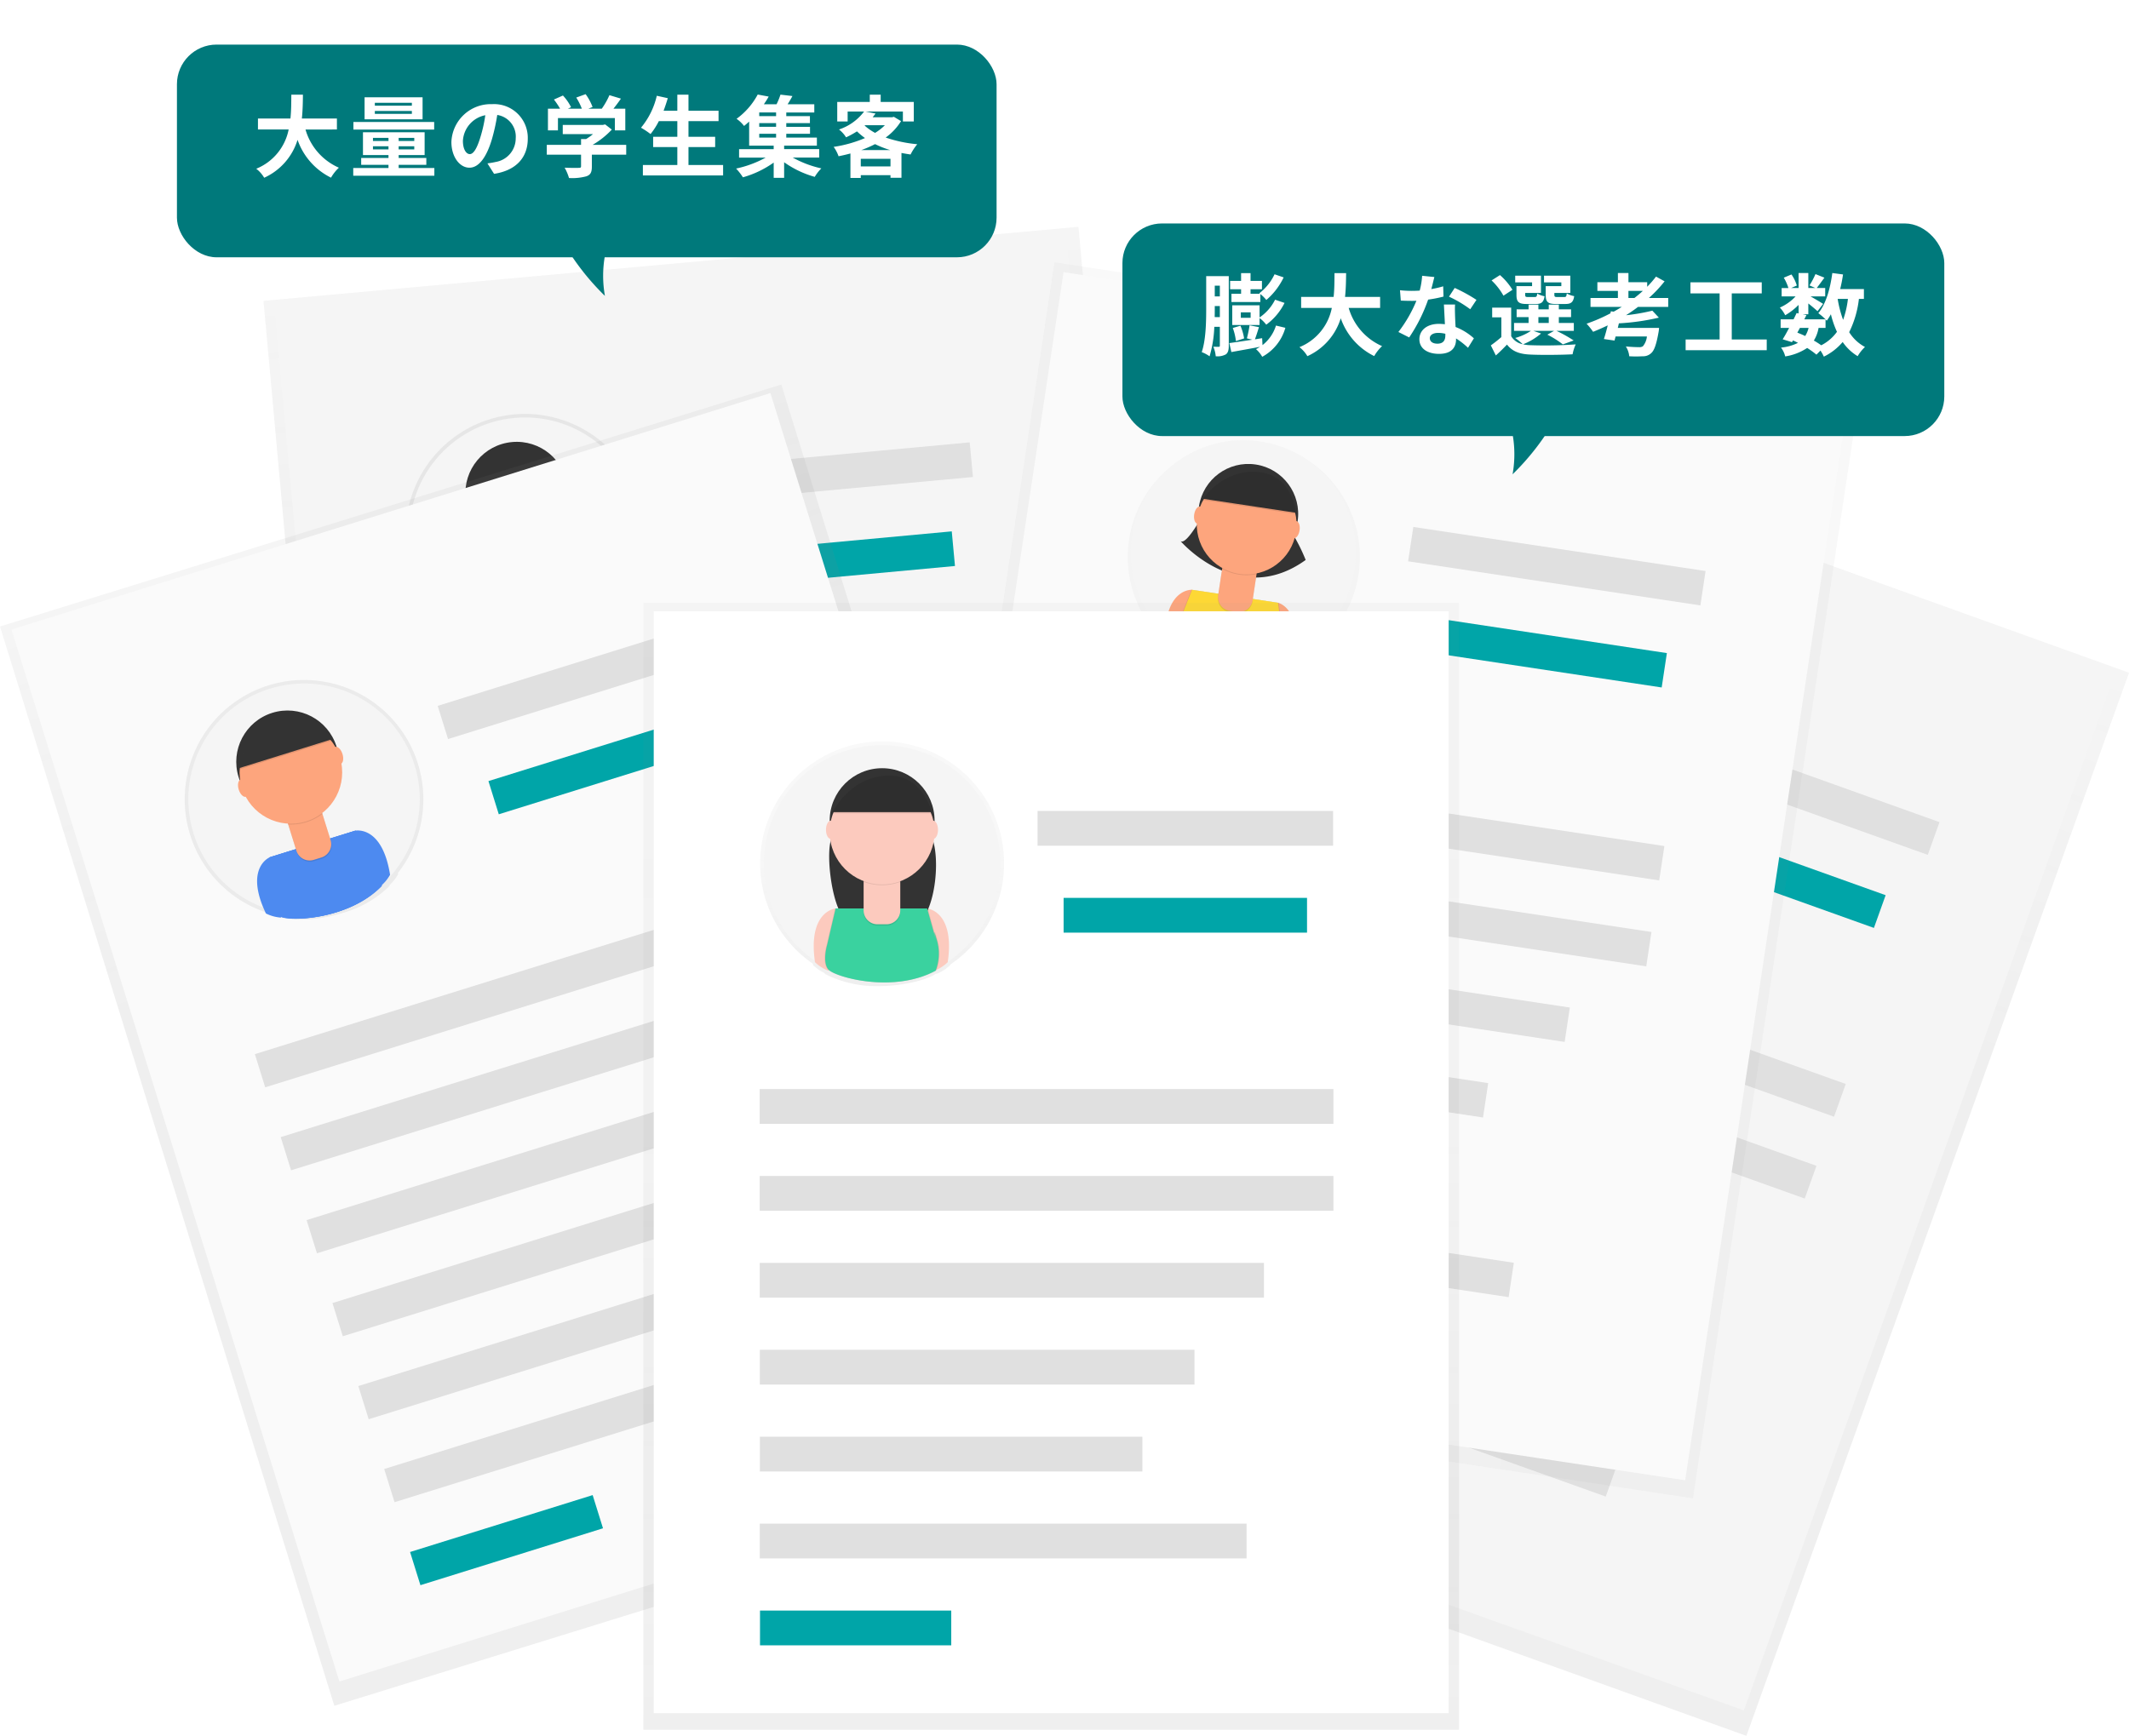 <svg xmlns="http://www.w3.org/2000/svg" xmlns:xlink="http://www.w3.org/1999/xlink" width="429.477" height="350.32" viewBox="0 0 429.477 350.32">
  <defs>
    <linearGradient id="linear-gradient" x1="0.684" y1="0.372" x2="0.684" y2="-0.628" gradientUnits="objectBoundingBox">
      <stop offset="0" stop-color="gray" stop-opacity="0.251"/>
      <stop offset="0.54" stop-color="gray" stop-opacity="0.122"/>
      <stop offset="1" stop-color="gray" stop-opacity="0.102"/>
    </linearGradient>
    <linearGradient id="linear-gradient-2" x1="1.326" y1="-2.088" x2="1.326" y2="-3.089" xlink:href="#linear-gradient"/>
    <linearGradient id="linear-gradient-5" x1="0.444" y1="2.08" x2="0.444" y2="0.698" xlink:href="#linear-gradient"/>
    <linearGradient id="linear-gradient-6" x1="0.027" y1="4.202" x2="0.027" y2="3.205" xlink:href="#linear-gradient"/>
    <linearGradient id="linear-gradient-9" x1="0.5" y1="1" x2="0.5" y2="0" xlink:href="#linear-gradient"/>
    <linearGradient id="linear-gradient-10" x1="-8.568" y1="1" x2="-8.568" y2="0" xlink:href="#linear-gradient"/>
    <filter id="長方形_70" x="26.693" y="0" width="183.344" height="60.92" filterUnits="userSpaceOnUse">
      <feOffset dy="3" input="SourceAlpha"/>
      <feGaussianBlur stdDeviation="3" result="blur"/>
      <feFlood flood-color="#00797b" flood-opacity="0.231"/>
      <feComposite operator="in" in2="blur"/>
      <feComposite in="SourceGraphic"/>
    </filter>
    <filter id="長方形_70-2" x="217.423" y="36.09" width="183.794" height="60.902" filterUnits="userSpaceOnUse">
      <feOffset dy="3" input="SourceAlpha"/>
      <feGaussianBlur stdDeviation="3" result="blur-2"/>
      <feFlood flood-color="#00797b" flood-opacity="0.231"/>
      <feComposite operator="in" in2="blur-2"/>
      <feComposite in="SourceGraphic"/>
    </filter>
  </defs>
  <g id="グループ_174" data-name="グループ 174" transform="translate(-786.707 -1147.664)">
    <g id="undraw_hiring_cyhs" transform="translate(791.006 1195.488)">
      <g id="グループ_168" data-name="グループ 168" transform="matrix(0.998, 0.07, -0.07, 0.998, 50.7, -13.388)">
        <g id="グループ_163" data-name="グループ 163" transform="translate(0 0)" opacity="0.5">
          <rect id="長方形_83" data-name="長方形 83" width="165.018" height="228.004" transform="matrix(0.987, -0.16, 0.16, 0.987, 0, 26.328)" fill="url(#linear-gradient)"/>
        </g>
        <rect id="長方形_84" data-name="長方形 84" width="160.363" height="222.331" transform="translate(2.205 27.257) rotate(-9.31)" fill="#f5f5f5"/>
        <rect id="長方形_85" data-name="長方形 85" width="115.741" height="7.015" transform="translate(38.904 118.931) rotate(-9.31)" fill="#e0e0e0"/>
        <rect id="長方形_86" data-name="長方形 86" width="115.741" height="7.015" transform="translate(41.741 136.238) rotate(-9.31)" fill="#e0e0e0"/>
        <rect id="長方形_87" data-name="長方形 87" width="59.625" height="7.015" transform="translate(85.206 54.475) rotate(-9.31)" fill="#e0e0e0"/>
        <rect id="長方形_88" data-name="長方形 88" width="49.104" height="7.015" transform="translate(93.232 70.931) rotate(-9.31)" fill="#00a5a8"/>
        <rect id="長方形_89" data-name="長方形 89" width="101.714" height="7.015" transform="translate(44.578 153.544) rotate(-9.31)" fill="#e0e0e0"/>
        <rect id="長方形_90" data-name="長方形 90" width="87.683" height="7.015" transform="translate(47.414 170.846) rotate(-9.31)" fill="#e0e0e0"/>
        <rect id="長方形_91" data-name="長方形 91" width="77.162" height="7.015" transform="translate(50.252 188.155) rotate(-9.31)" fill="#e0e0e0"/>
        <rect id="長方形_92" data-name="長方形 92" width="98.204" height="7.015" transform="translate(53.089 205.457) rotate(-9.31)" fill="#e0e0e0"/>
        <rect id="長方形_93" data-name="長方形 93" width="38.579" height="7.015" transform="translate(55.929 222.765) rotate(-9.31)" fill="#00a5a8"/>
        <g id="グループ_164" data-name="グループ 164" transform="translate(31.813 45.32)" opacity="0.5">
          <path id="パス_19" data-name="パス 19" d="M47.817,20.17A24.066,24.066,0,1,0,14.048,45.947l.033.1a8.235,8.235,0,0,0,2.974,1.271V47.21c1.267.773,6.2,1.533,11.58.636h.116a22.009,22.009,0,0,0,9.969-4.058.68.68,0,0,1,.042-.191,8.572,8.572,0,0,0,1.99-1.9V41.42a24.041,24.041,0,0,0,7.065-21.25Z" transform="translate(0 0)" fill="url(#linear-gradient-2)"/>
        </g>
        <circle id="楕円形_10" data-name="楕円形 10" cx="23.343" cy="23.343" r="23.343" transform="translate(29.075 50.116) rotate(-9.31)" fill="#f5f5f5"/>
        <path id="パス_20" data-name="パス 20" d="M3.272,0S-2.128,1.35.946,11.111a7.991,7.991,0,0,0,2.887,1.246L5.208,1.4Z" transform="translate(44.117 80.023)" fill="#4d8af0"/>
        <path id="パス_21" data-name="パス 21" d="M1.391,0S6.953-.45,7.14,9.793A7.992,7.992,0,0,1,4.8,11.87L0,1.926Z" transform="translate(63.809 77.1)" fill="#4d8af0"/>
        <circle id="楕円形_11" data-name="楕円形 11" cx="10.347" cy="10.347" r="10.347" transform="translate(41.759 52.899) rotate(-9.31)" fill="#333"/>
        <path id="パス_22" data-name="パス 22" d="M18.361,0,.55,2.908l-.494,7.4s-.415,3.46,1.018,4.71,13.341,2.692,20.938-3.19a9.416,9.416,0,0,0-.735-5.977c-1.5-3.169-.278-.2-.278-.2Z" transform="translate(46.735 77.12)" fill="#4d8af0"/>
        <path id="パス_23" data-name="パス 23" d="M18.361,0,.55,2.908l-.494,7.4s-.415,3.46,1.018,4.71,13.341,2.692,20.938-3.19a9.416,9.416,0,0,0-.735-5.977c-1.5-3.169-.278-.2-.278-.2Z" transform="translate(46.972 77.083)" fill="#4d8af0"/>
        <path id="パス_24" data-name="パス 24" d="M18.361,0,.55,2.908l-.494,7.41s-.415,3.46,1.018,4.71,13.341,2.692,20.938-3.19a9.417,9.417,0,0,0-.735-5.977c-1.5-3.169-.278-.2-.278-.2Z" transform="translate(46.839 77.103)" fill="#4d8af0"/>
        <path id="パス_25" data-name="パス 25" d="M0,0H7.223V6.592a2.8,2.8,0,0,1-2.8,2.8H2.8A2.8,2.8,0,0,1,0,6.592V0Z" transform="translate(51.886 73.213) rotate(-9.31)" opacity="0.1"/>
        <path id="パス_26" data-name="パス 26" d="M0,0H7.223V6.592a2.8,2.8,0,0,1-2.8,2.8H2.8A2.8,2.8,0,0,1,0,6.592V0Z" transform="translate(51.844 72.949) rotate(-9.31)" fill="#fda57d"/>
        <path id="パス_27" data-name="パス 27" d="M.141,2.023A10.384,10.384,0,0,0,7.269.876L7.123,0,0,1.171Z" transform="translate(51.88 71.953)" opacity="0.1"/>
        <circle id="楕円形_12" data-name="楕円形 12" cx="10.347" cy="10.347" r="10.347" transform="translate(42.126 55.116) rotate(-9.31)" fill="#fda57d"/>
        <path id="パス_28" data-name="パス 28" d="M0,9.323l19.476-3.19S16.523-1.46,9.246.251,0,9.323,0,9.323Z" transform="translate(43.647 52.317)" opacity="0.1"/>
        <path id="パス_29" data-name="パス 29" d="M0,9.327,19.493,6.133S16.54-1.46,9.263.251,0,9.327,0,9.327Z" transform="translate(43.601 52.051)" fill="#333"/>
        <ellipse id="楕円形_13" data-name="楕円形 13" cx="0.966" cy="1.812" rx="0.966" ry="1.812" transform="matrix(0.987, -0.16, 0.16, 0.987, 42.818, 63.827)" fill="#fda57d"/>
        <ellipse id="楕円形_14" data-name="楕円形 14" cx="0.964" cy="1.807" rx="0.964" ry="1.807" transform="translate(62.64 59.956) rotate(-9.31)" fill="#fda57d"/>
      </g>
      <g id="グループ_169" data-name="グループ 169" transform="translate(282.698 9.02) rotate(29)">
        <g id="グループ_163-2" data-name="グループ 163" transform="translate(0 0)" opacity="0.5">
          <rect id="長方形_83-2" data-name="長方形 83" width="165.018" height="228.004" transform="matrix(0.987, -0.16, 0.16, 0.987, 0, 26.328)" fill="url(#linear-gradient)"/>
        </g>
        <rect id="長方形_84-2" data-name="長方形 84" width="160.363" height="222.331" transform="translate(2.205 27.257) rotate(-9.31)" fill="#f5f5f5"/>
        <rect id="長方形_85-2" data-name="長方形 85" width="115.741" height="7.015" transform="translate(38.904 118.931) rotate(-9.31)" fill="#e0e0e0"/>
        <rect id="長方形_86-2" data-name="長方形 86" width="115.741" height="7.015" transform="translate(41.741 136.238) rotate(-9.31)" fill="#e0e0e0"/>
        <rect id="長方形_87-2" data-name="長方形 87" width="59.625" height="7.015" transform="translate(85.206 54.475) rotate(-9.31)" fill="#e0e0e0"/>
        <rect id="長方形_88-2" data-name="長方形 88" width="49.104" height="7.015" transform="translate(93.232 70.931) rotate(-9.31)" fill="#00a5a8"/>
        <rect id="長方形_89-2" data-name="長方形 89" width="101.714" height="7.015" transform="translate(44.578 153.544) rotate(-9.31)" fill="#e0e0e0"/>
        <rect id="長方形_90-2" data-name="長方形 90" width="87.683" height="7.015" transform="translate(47.414 170.846) rotate(-9.31)" fill="#e0e0e0"/>
        <rect id="長方形_91-2" data-name="長方形 91" width="77.162" height="7.015" transform="translate(50.252 188.155) rotate(-9.31)" fill="#e0e0e0"/>
        <rect id="長方形_92-2" data-name="長方形 92" width="98.204" height="7.015" transform="translate(53.089 205.457) rotate(-9.31)" fill="#e0e0e0"/>
        <rect id="長方形_93-2" data-name="長方形 93" width="38.579" height="7.015" transform="translate(55.929 222.765) rotate(-9.31)" fill="#00a5a8"/>
        <g id="グループ_164-2" data-name="グループ 164" transform="translate(31.813 45.32)" opacity="0.5">
          <path id="パス_19-2" data-name="パス 19" d="M47.817,20.17A24.066,24.066,0,1,0,14.048,45.947l.033.1a8.235,8.235,0,0,0,2.974,1.271V47.21c1.267.773,6.2,1.533,11.58.636h.116a22.009,22.009,0,0,0,9.969-4.058.68.68,0,0,1,.042-.191,8.572,8.572,0,0,0,1.99-1.9V41.42a24.041,24.041,0,0,0,7.065-21.25Z" transform="translate(0 0)" fill="url(#linear-gradient-2)"/>
        </g>
        <circle id="楕円形_10-2" data-name="楕円形 10" cx="23.343" cy="23.343" r="23.343" transform="translate(29.075 50.116) rotate(-9.31)" fill="#f5f5f5"/>
        <path id="パス_20-2" data-name="パス 20" d="M3.272,0S-2.128,1.35.946,11.111a7.991,7.991,0,0,0,2.887,1.246L5.208,1.4Z" transform="translate(44.117 80.023)" fill="#4d8af0"/>
        <path id="パス_21-2" data-name="パス 21" d="M1.391,0S6.953-.45,7.14,9.793A7.992,7.992,0,0,1,4.8,11.87L0,1.926Z" transform="translate(63.809 77.1)" fill="#4d8af0"/>
        <circle id="楕円形_11-2" data-name="楕円形 11" cx="10.347" cy="10.347" r="10.347" transform="translate(41.759 52.899) rotate(-9.31)" fill="#333"/>
        <path id="パス_22-2" data-name="パス 22" d="M18.361,0,.55,2.908l-.494,7.4s-.415,3.46,1.018,4.71,13.341,2.692,20.938-3.19a9.416,9.416,0,0,0-.735-5.977c-1.5-3.169-.278-.2-.278-.2Z" transform="translate(46.735 77.12)" fill="#4d8af0"/>
        <path id="パス_23-2" data-name="パス 23" d="M18.361,0,.55,2.908l-.494,7.4s-.415,3.46,1.018,4.71,13.341,2.692,20.938-3.19a9.416,9.416,0,0,0-.735-5.977c-1.5-3.169-.278-.2-.278-.2Z" transform="translate(46.972 77.083)" fill="#4d8af0"/>
        <path id="パス_24-2" data-name="パス 24" d="M18.361,0,.55,2.908l-.494,7.41s-.415,3.46,1.018,4.71,13.341,2.692,20.938-3.19a9.417,9.417,0,0,0-.735-5.977c-1.5-3.169-.278-.2-.278-.2Z" transform="translate(46.839 77.103)" fill="#4d8af0"/>
        <path id="パス_25-2" data-name="パス 25" d="M0,0H7.223V6.592a2.8,2.8,0,0,1-2.8,2.8H2.8A2.8,2.8,0,0,1,0,6.592V0Z" transform="translate(51.886 73.213) rotate(-9.31)" opacity="0.1"/>
        <path id="パス_26-2" data-name="パス 26" d="M0,0H7.223V6.592a2.8,2.8,0,0,1-2.8,2.8H2.8A2.8,2.8,0,0,1,0,6.592V0Z" transform="translate(51.844 72.949) rotate(-9.31)" fill="#fda57d"/>
        <path id="パス_27-2" data-name="パス 27" d="M.141,2.023A10.384,10.384,0,0,0,7.269.876L7.123,0,0,1.171Z" transform="translate(51.88 71.953)" opacity="0.1"/>
        <circle id="楕円形_12-2" data-name="楕円形 12" cx="10.347" cy="10.347" r="10.347" transform="translate(42.126 55.116) rotate(-9.31)" fill="#fda57d"/>
        <path id="パス_28-2" data-name="パス 28" d="M0,9.323l19.476-3.19S16.523-1.46,9.246.251,0,9.323,0,9.323Z" transform="translate(43.647 52.317)" opacity="0.1"/>
        <path id="パス_29-2" data-name="パス 29" d="M0,9.327,19.493,6.133S16.54-1.46,9.263.251,0,9.327,0,9.327Z" transform="translate(43.601 52.051)" fill="#333"/>
        <ellipse id="楕円形_13-2" data-name="楕円形 13" cx="0.966" cy="1.812" rx="0.966" ry="1.812" transform="matrix(0.987, -0.16, 0.16, 0.987, 42.818, 63.827)" fill="#fda57d"/>
        <ellipse id="楕円形_14-2" data-name="楕円形 14" cx="0.964" cy="1.807" rx="0.964" ry="1.807" transform="translate(62.64 59.956) rotate(-9.31)" fill="#fda57d"/>
      </g>
      <g id="グループ_161" data-name="グループ 161" transform="translate(174.505 5.123)" opacity="0.5">
        <rect id="長方形_72" data-name="長方形 72" width="227.357" height="164.55" transform="translate(0 224.813) rotate(-81.42)" fill="url(#linear-gradient-5)"/>
      </g>
      <rect id="長方形_73" data-name="長方形 73" width="222.331" height="160.363" transform="translate(177.079 226.935) rotate(-81.42)" fill="#fafafa"/>
      <rect id="長方形_74" data-name="長方形 74" width="115.741" height="7.015" transform="translate(217.007 105.618) rotate(8.58)" fill="#e0e0e0"/>
      <rect id="長方形_75" data-name="長方形 75" width="115.741" height="7.015" transform="translate(214.397 122.957) rotate(8.58)" fill="#e0e0e0"/>
      <rect id="長方形_76" data-name="長方形 76" width="59.625" height="7.015" transform="translate(280.803 58.5) rotate(8.58)" fill="#e0e0e0"/>
      <rect id="長方形_77" data-name="長方形 77" width="49.104" height="7.015" transform="translate(283.4 76.627) rotate(8.58)" fill="#00a5a8"/>
      <rect id="長方形_78" data-name="長方形 78" width="101.714" height="7.015" transform="translate(211.805 140.298) rotate(8.58)" fill="#e0e0e0"/>
      <rect id="長方形_79" data-name="長方形 79" width="87.683" height="7.015" transform="translate(209.211 157.639) rotate(8.58)" fill="#e0e0e0"/>
      <rect id="長方形_80" data-name="長方形 80" width="77.162" height="7.015" transform="translate(206.613 174.979) rotate(8.58)" fill="#e0e0e0"/>
      <rect id="長方形_81" data-name="長方形 81" width="98.204" height="7.015" transform="translate(203.978 192.32) rotate(8.58)" fill="#e0e0e0"/>
      <rect id="長方形_82" data-name="長方形 82" width="38.579" height="7.015" transform="translate(201.435 209.658) rotate(8.58)" fill="#00a5a8"/>
      <g id="グループ_162" data-name="グループ 162" transform="translate(223.203 41.139)" opacity="0.5">
        <path id="パス_7" data-name="パス 7" d="M727.466,189.665a23.41,23.41,0,1,0-38.961,13.773v.1a8.01,8.01,0,0,0,2.372,2.077l.046-.1c.943,1.092,5.283,3.269,10.53,4.046h.116a21.419,21.419,0,0,0,10.442-.777s.037-.058.1-.166a8.339,8.339,0,0,0,2.409-1.167l.075-.258A23.384,23.384,0,0,0,727.466,189.665Z" transform="translate(-680.907 -162.764)" fill="url(#linear-gradient-6)"/>
      </g>
      <circle id="楕円形_5" data-name="楕円形 5" cx="22.708" cy="22.708" r="22.708" transform="translate(220.668 82.761) rotate(-81.42)" fill="#f5f5f5"/>
      <path id="パス_8" data-name="パス 8" d="M704.4,235.077s-5.4-.37-5.47,9.591a7.773,7.773,0,0,0,2.3,2.006l4.544-9.732Z" transform="translate(-468.216 -163.901)" fill="#fda57d"/>
      <path id="パス_9" data-name="パス 9" d="M751.275,241.39s5.283,1.246,2.4,10.779a7.772,7.772,0,0,1-2.791,1.246l-1.475-10.637Z" transform="translate(-497.765 -167.592)" fill="#fda57d"/>
      <path id="パス_10" data-name="パス 10" d="M711.5,196.72s-3.663,7.024-4.947,6.118c0,0,11.655,13.595,25.233,3.8a35.673,35.673,0,0,0-4.079-7.477Z" transform="translate(-472.694 -141.477)" fill="#333"/>
      <circle id="楕円形_6" data-name="楕円形 6" cx="10.064" cy="10.064" r="10.064" transform="translate(236.063 64.303) rotate(-81.42)" fill="#333"/>
      <path id="パス_11" data-name="パス 11" d="M724.329,237.667l-17.362-2.617-2.667,6.7s-1.437,3.07-.465,4.664,11.543,6.476,20.353,3.323a9.158,9.158,0,0,0,1.1-5.753c-.436-3.381-.2-.266-.2-.266Z" transform="translate(-470.904 -163.886)" opacity="0.1"/>
      <path id="パス_12" data-name="パス 12" d="M724.895,237.757l-17.362-2.617-2.662,6.7s-1.437,3.07-.465,4.665,11.543,6.475,20.353,3.323a9.159,9.159,0,0,0,1.1-5.753c-.436-3.381-.2-.266-.2-.266Z" transform="translate(-471.238 -163.938)" opacity="0.1"/>
      <path id="パス_13" data-name="パス 13" d="M724.579,237.707l-17.362-2.617-2.667,6.7s-1.437,3.07-.465,4.665,11.543,6.475,20.353,3.323a9.159,9.159,0,0,0,1.1-5.753c-.436-3.381-.2-.266-.2-.266Z" transform="translate(-471.05 -163.909)" fill="#fdd835"/>
      <path id="パス_14" data-name="パス 14" d="M0,0H7.028V6.338a2.8,2.8,0,0,1-2.8,2.8H2.8A2.8,2.8,0,0,1,0,6.338V0Z" transform="translate(242.35 66.239) rotate(8.58)" opacity="0.1"/>
      <path id="パス_15" data-name="パス 15" d="M0,0H7.024V6.338a2.8,2.8,0,0,1-2.8,2.8H2.8A2.8,2.8,0,0,1,0,6.338Z" transform="translate(242.388 65.983) rotate(8.58)" fill="#fda57d"/>
      <path id="パス_16" data-name="パス 16" d="M726.77,223.771a10.106,10.106,0,0,0,6.941,1.068l.129-.852-6.945-1.047Z" transform="translate(-484.514 -156.806)" opacity="0.1"/>
      <circle id="楕円形_7" data-name="楕円形 7" cx="10.064" cy="10.064" r="10.064" transform="translate(235.737 66.462) rotate(-81.42)" fill="#fda57d"/>
      <path id="パス_17" data-name="パス 17" d="M717.07,182.812l18.982,2.862s-.465-7.892-7.713-8.5S717.07,182.812,717.07,182.812Z" transform="translate(-478.847 -130.023)" fill="#333"/>
      <ellipse id="楕円形_8" data-name="楕円形 8" cx="1.757" cy="0.935" rx="1.757" ry="0.935" transform="translate(236.338 57.711) rotate(-81.42)" fill="#fda57d"/>
      <ellipse id="楕円形_9" data-name="楕円形 9" cx="1.757" cy="0.935" rx="1.757" ry="0.935" transform="translate(255.748 60.646) rotate(-81.42)" fill="#fda57d"/>
      <path id="パス_18" data-name="パス 18" d="M717,183.431l18.982,2.862s-.465-7.892-7.713-8.5S717,183.431,717,183.431Z" transform="translate(-478.806 -130.385)" opacity="0.1"/>
      <g id="グループ_167" data-name="グループ 167" transform="translate(-7.963 52.515) rotate(-8)">
        <g id="グループ_163-3" data-name="グループ 163" transform="translate(0 0)" opacity="0.5">
          <rect id="長方形_83-3" data-name="長方形 83" width="165.018" height="228.004" transform="matrix(0.987, -0.16, 0.16, 0.987, 0, 26.328)" fill="url(#linear-gradient)"/>
        </g>
        <rect id="長方形_84-3" data-name="長方形 84" width="160.363" height="222.331" transform="translate(2.205 27.257) rotate(-9.31)" fill="#fafafa"/>
        <rect id="長方形_85-3" data-name="長方形 85" width="115.741" height="7.015" transform="translate(38.904 118.931) rotate(-9.31)" fill="#e0e0e0"/>
        <rect id="長方形_86-3" data-name="長方形 86" width="115.741" height="7.015" transform="translate(41.741 136.238) rotate(-9.31)" fill="#e0e0e0"/>
        <rect id="長方形_87-3" data-name="長方形 87" width="59.625" height="7.015" transform="translate(85.206 54.475) rotate(-9.31)" fill="#e0e0e0"/>
        <rect id="長方形_88-3" data-name="長方形 88" width="49.104" height="7.015" transform="translate(93.232 70.931) rotate(-9.31)" fill="#00a5a8"/>
        <rect id="長方形_89-3" data-name="長方形 89" width="101.714" height="7.015" transform="translate(44.578 153.544) rotate(-9.31)" fill="#e0e0e0"/>
        <rect id="長方形_90-3" data-name="長方形 90" width="87.683" height="7.015" transform="translate(47.414 170.846) rotate(-9.31)" fill="#e0e0e0"/>
        <rect id="長方形_91-3" data-name="長方形 91" width="77.162" height="7.015" transform="translate(50.252 188.155) rotate(-9.31)" fill="#e0e0e0"/>
        <rect id="長方形_92-3" data-name="長方形 92" width="98.204" height="7.015" transform="translate(53.089 205.457) rotate(-9.31)" fill="#e0e0e0"/>
        <rect id="長方形_93-3" data-name="長方形 93" width="38.579" height="7.015" transform="translate(55.929 222.765) rotate(-9.31)" fill="#00a5a8"/>
        <g id="グループ_164-3" data-name="グループ 164" transform="translate(31.813 45.32)" opacity="0.5">
          <path id="パス_19-3" data-name="パス 19" d="M47.817,20.17A24.066,24.066,0,1,0,14.048,45.947l.033.1a8.235,8.235,0,0,0,2.974,1.271V47.21c1.267.773,6.2,1.533,11.58.635h.116a22.008,22.008,0,0,0,9.969-4.058.681.681,0,0,1,.042-.191,8.571,8.571,0,0,0,1.99-1.9V41.42a24.041,24.041,0,0,0,7.065-21.25Z" transform="translate(0 0)" fill="url(#linear-gradient-2)"/>
        </g>
        <circle id="楕円形_10-3" data-name="楕円形 10" cx="23.343" cy="23.343" r="23.343" transform="translate(29.075 50.116) rotate(-9.31)" fill="#f5f5f5"/>
        <path id="パス_20-3" data-name="パス 20" d="M3.272,0S-2.128,1.35.946,11.111a7.991,7.991,0,0,0,2.887,1.246L5.208,1.4Z" transform="translate(44.117 80.023)" fill="#4d8af0"/>
        <path id="パス_21-3" data-name="パス 21" d="M1.391,0S6.953-.45,7.14,9.793A7.991,7.991,0,0,1,4.8,11.87L0,1.926Z" transform="translate(63.809 77.1)" fill="#4d8af0"/>
        <circle id="楕円形_11-3" data-name="楕円形 11" cx="10.347" cy="10.347" r="10.347" transform="translate(41.759 52.899) rotate(-9.31)" fill="#333"/>
        <path id="パス_22-3" data-name="パス 22" d="M18.361,0,.55,2.907l-.494,7.4s-.415,3.46,1.018,4.71,13.341,2.692,20.938-3.19a9.416,9.416,0,0,0-.735-5.977c-1.5-3.169-.278-.2-.278-.2Z" transform="translate(46.735 77.12)" fill="#4d8af0"/>
        <path id="パス_23-3" data-name="パス 23" d="M18.361,0,.55,2.908l-.494,7.4s-.415,3.46,1.018,4.71,13.341,2.692,20.938-3.19a9.417,9.417,0,0,0-.735-5.977c-1.5-3.169-.278-.2-.278-.2Z" transform="translate(46.972 77.083)" fill="#4d8af0"/>
        <path id="パス_24-3" data-name="パス 24" d="M18.361,0,.55,2.908l-.494,7.41s-.415,3.46,1.018,4.71,13.341,2.691,20.938-3.19a9.417,9.417,0,0,0-.735-5.977c-1.5-3.169-.278-.2-.278-.2Z" transform="translate(46.839 77.103)" fill="#4d8af0"/>
        <path id="パス_25-3" data-name="パス 25" d="M0,0H7.223V6.592a2.8,2.8,0,0,1-2.8,2.8H2.8A2.8,2.8,0,0,1,0,6.592V0Z" transform="translate(51.886 73.213) rotate(-9.31)" opacity="0.1"/>
        <path id="パス_26-3" data-name="パス 26" d="M0,0H7.223V6.592a2.8,2.8,0,0,1-2.8,2.8H2.8A2.8,2.8,0,0,1,0,6.592V0Z" transform="translate(51.844 72.949) rotate(-9.31)" fill="#fda57d"/>
        <path id="パス_27-3" data-name="パス 27" d="M.141,2.023A10.384,10.384,0,0,0,7.269.876L7.123,0,0,1.171Z" transform="translate(51.879 71.953)" opacity="0.1"/>
        <circle id="楕円形_12-3" data-name="楕円形 12" cx="10.347" cy="10.347" r="10.347" transform="translate(42.126 55.116) rotate(-9.31)" fill="#fda57d"/>
        <path id="パス_28-3" data-name="パス 28" d="M0,9.323l19.476-3.19S16.523-1.46,9.246.251,0,9.323,0,9.323Z" transform="translate(43.647 52.317)" opacity="0.1"/>
        <path id="パス_29-3" data-name="パス 29" d="M0,9.327,19.493,6.133S16.54-1.46,9.263.251,0,9.327,0,9.327Z" transform="translate(43.601 52.051)" fill="#333"/>
        <ellipse id="楕円形_13-3" data-name="楕円形 13" cx="0.966" cy="1.812" rx="0.966" ry="1.812" transform="matrix(0.987, -0.16, 0.16, 0.987, 42.818, 63.827)" fill="#fda57d"/>
        <ellipse id="楕円形_14-3" data-name="楕円形 14" cx="0.964" cy="1.807" rx="0.964" ry="1.807" transform="translate(62.64 59.956) rotate(-9.31)" fill="#fda57d"/>
      </g>
      <g id="グループ_165" data-name="グループ 165" transform="translate(125.482 73.843)" opacity="0.5">
        <rect id="長方形_94" data-name="長方形 94" width="164.55" height="227.357" fill="url(#linear-gradient-9)"/>
      </g>
      <rect id="長方形_95" data-name="長方形 95" width="160.363" height="222.331" transform="translate(127.575 75.517)" fill="#fff"/>
      <g id="グループ_166" data-name="グループ 166" transform="translate(149.041 101.781)" opacity="0.5">
        <path id="パス_30" data-name="パス 30" d="M502,333.367a24.606,24.606,0,1,1,38.334,20.423v.108a8.422,8.422,0,0,1-2.791,1.778l-.033-.108c-1.151.989-6,2.571-11.576,2.555h-.12a22.614,22.614,0,0,1-10.733-2.447s-.029-.066-.075-.187a8.763,8.763,0,0,1-2.322-1.591l-.037-.278A24.581,24.581,0,0,1,502,333.367Z" transform="translate(-502 -308.761)" fill="url(#linear-gradient-10)"/>
      </g>
      <circle id="楕円形_15" data-name="楕円形 15" cx="23.867" cy="23.867" r="23.867" transform="translate(149.776 102.52)" fill="#f5f5f5"/>
      <path id="パス_31" data-name="パス 31" d="M532.446,389.89s-5.686.461-4.183,10.845a8.172,8.172,0,0,0,2.708,1.724l3.2-10.828Z" transform="translate(-368.158 -254.411)" fill="#fccabe"/>
      <path id="パス_32" data-name="パス 32" d="M580.711,389.89s5.687.461,4.183,10.845a8.173,8.173,0,0,1-2.708,1.724L579,391.6Z" transform="translate(-398.007 -254.411)" fill="#fccabe"/>
      <path id="パス_33" data-name="パス 33" d="M537.1,349s-.436,1.275-1.059,2.75c-1.354,3.223.191,15.609,3.431,16.93a18.4,18.4,0,0,0,13.379.619c4.315-1.574,5.645-15.672,2.6-19.107-.357-.415-.731-.8-1.121-1.192Z" transform="translate(-372.581 -230.505)" fill="#333"/>
      <circle id="楕円形_16" data-name="楕円形 16" cx="10.579" cy="10.579" r="10.579" transform="translate(163.072 107.18)" fill="#333"/>
      <path id="パス_34" data-name="パス 34" d="M553.915,389.89H535.461l-1.724,7.381s-1.013,3.418.245,4.922,13.013,4.922,21.653.245a9.629,9.629,0,0,0,.245-6.151c-.984-3.443-.245-.245-.245-.245Z" transform="translate(-371.295 -254.411)" opacity="0.1"/>
      <path id="パス_35" data-name="パス 35" d="M554.494,389.89H536.031l-1.724,7.381s-1.013,3.418.245,4.922,13.013,4.922,21.653.245a9.628,9.628,0,0,0,.245-6.151c-.984-3.443-.245-.245-.245-.245Z" transform="translate(-371.629 -254.411)" opacity="0.1"/>
      <path id="パス_36" data-name="パス 36" d="M554.175,389.89H535.721L534,397.271s-1.013,3.418.245,4.922,13.013,4.922,21.653.245a9.628,9.628,0,0,0,.245-6.151c-.984-3.443-.245-.245-.245-.245Z" transform="translate(-371.448 -254.411)" fill="#3ad29f"/>
      <path id="パス_37" data-name="パス 37" d="M389.544,299.11h7.381v6.8a2.8,2.8,0,0,1-2.8,2.8h-1.794a2.8,2.8,0,0,1-2.8-2.8v-6.8Z" transform="translate(-219.614 -169.758)" opacity="0.1"/>
      <path id="パス_38" data-name="パス 38" d="M389.544,298.45h7.381v6.8a2.8,2.8,0,0,1-2.8,2.8h-1.794a2.8,2.8,0,0,1-2.8-2.8v-6.8Z" transform="translate(-219.614 -169.372)" fill="#fccabe"/>
      <path id="パス_39" data-name="パス 39" d="M552.35,375.725a10.625,10.625,0,0,0,7.381,0v-.906H552.35Z" transform="translate(-382.407 -245.601)" opacity="0.1"/>
      <circle id="楕円形_17" data-name="楕円形 17" cx="10.579" cy="10.579" r="10.579" transform="translate(163.072 109.477)" fill="#fccabe"/>
      <path id="パス_40" data-name="パス 40" d="M536.91,332.322h20.179s-1.724-8.149-9.35-7.626S536.91,332.322,536.91,332.322Z" transform="translate(-373.377 -216.282)" fill="#333"/>
      <ellipse id="楕円形_18" data-name="楕円形 18" cx="0.984" cy="1.844" rx="0.984" ry="1.844" transform="translate(162.322 117.764)" fill="#fccabe"/>
      <ellipse id="楕円形_19" data-name="楕円形 19" cx="0.984" cy="1.844" rx="0.984" ry="1.844" transform="translate(182.953 117.764)" fill="#fccabe"/>
      <path id="パス_41" data-name="パス 41" d="M536.91,332.972h20.179s-1.724-8.149-9.35-7.626S536.91,332.972,536.91,332.972Z" transform="translate(-373.377 -216.662)" opacity="0.1"/>
      <rect id="長方形_96" data-name="長方形 96" width="115.741" height="7.015" transform="translate(148.95 171.923)" fill="#e0e0e0"/>
      <rect id="長方形_97" data-name="長方形 97" width="115.741" height="7.015" transform="translate(148.95 189.46)" fill="#e0e0e0"/>
      <rect id="長方形_98" data-name="長方形 98" width="59.625" height="7.015" transform="translate(205.002 115.807)" fill="#e0e0e0"/>
      <rect id="長方形_99" data-name="長方形 99" width="49.104" height="7.015" transform="translate(210.26 133.344)" fill="#00a5a8"/>
      <rect id="長方形_100" data-name="長方形 100" width="101.714" height="7.015" transform="translate(148.964 206.996)" fill="#e0e0e0"/>
      <rect id="長方形_101" data-name="長方形 101" width="87.683" height="7.015" transform="translate(148.977 224.533)" fill="#e0e0e0"/>
      <rect id="長方形_102" data-name="長方形 102" width="77.162" height="7.015" transform="translate(148.986 242.073)" fill="#e0e0e0"/>
      <rect id="長方形_103" data-name="長方形 103" width="98.204" height="7.015" transform="translate(148.967 259.61)" fill="#e0e0e0"/>
      <rect id="長方形_104" data-name="長方形 104" width="38.579" height="7.015" transform="translate(149.015 277.147)" fill="#00a5a8"/>
    </g>
    <g id="グループ_171" data-name="グループ 171" transform="translate(566 -82)">
      <g id="グループ_170" data-name="グループ 170" transform="translate(41 74)">
        <g transform="matrix(1, 0, 0, 1, 179.71, 1155.66)" filter="url(#長方形_70)">
          <rect id="長方形_70-3" data-name="長方形 70" width="165.344" height="42.92" rx="8" transform="translate(35.69 6)" fill="#00797b"/>
        </g>
        <path id="パス_2798" data-name="パス 2798" d="M-50.328-8.208v-2.214H-57.4c.18-1.674.2-3.33.216-4.806h-2.34c-.018,1.476,0,3.114-.18,4.806h-6.552v2.214h6.192A10.791,10.791,0,0,1-66.6-.288,6.342,6.342,0,0,1-65,1.53a12.39,12.39,0,0,0,6.732-7.65,13.426,13.426,0,0,0,6.75,7.632A8.614,8.614,0,0,1-49.932-.5a12.011,12.011,0,0,1-6.732-7.7Zm15.12-4.806h-7.47v-.576h7.47Zm0,1.656h-7.47v-.594h7.47Zm2.16-3.348h-11.7v4.446h11.7Zm2.34,4.986H-47v1.53h16.29ZM-43.056-4.194v-.63h3.132v.63Zm0-2.322h3.132v.63h-3.132Zm8.334.63h-3.15v-.63h3.15Zm0,1.692h-3.15v-.63h3.15Zm-3.15,3.762V-1.08h5.58V-2.466h-5.58v-.576h5.238V-7.65H-45.072v4.608h5.148v.576h-5.508V-1.08h5.508v.648h-7.11V1.116h16.362V-.432ZM-23.526-3.24c-.666,0-1.386-.882-1.386-2.682a5.589,5.589,0,0,1,4.518-5.166,28.612,28.612,0,0,1-.954,4.32C-22.068-4.356-22.788-3.24-23.526-3.24Zm4.9,3.978c4.5-.684,6.8-3.348,6.8-7.092a6.8,6.8,0,0,0-7.2-6.966,7.949,7.949,0,0,0-8.208,7.632C-27.234-2.682-25.56-.5-23.6-.5c1.944,0,3.492-2.2,4.554-5.8a38.738,38.738,0,0,0,1.062-4.842,4.412,4.412,0,0,1,3.726,4.716,4.826,4.826,0,0,1-4.05,4.77c-.468.108-.972.2-1.656.288Zm12.888-11.25H5.742v2.484H7.848V-12.4H5.454c.5-.63,1.026-1.332,1.512-2.034l-2.322-.7A15.047,15.047,0,0,1,3.1-12.4H.378l.864-.342a10.555,10.555,0,0,0-1.4-2.592l-1.89.684A12.56,12.56,0,0,1-.918-12.4H-3.744l.648-.306a9.81,9.81,0,0,0-1.638-2.358l-1.818.81A15.142,15.142,0,0,1-5.31-12.4H-7.758v4.374h2.016Zm13.77,5.4H1.26A17.149,17.149,0,0,0,5.13-8.19L3.78-9.234l-.468.108H-4.77v1.854h6.1a12.176,12.176,0,0,1-1.386.99H-1.08v1.17H-7.992v1.98H-1.08v2.34c0,.252-.09.324-.468.324C-1.908-.45-3.24-.45-4.392-.5A9.556,9.556,0,0,1-3.51,1.584,10.913,10.913,0,0,0-.018,1.242C.864.936,1.1.378,1.1-.738V-3.132h6.93ZM20.592-1.044V-4.662h5.382v-2.07H20.592V-9.9h6.066v-2.088H20.592v-3.24h-2.25v3.24H15.57c.306-.828.594-1.674.846-2.538L14.2-15.012a15.486,15.486,0,0,1-3.186,6.444A17.022,17.022,0,0,1,12.942-7.29,14.836,14.836,0,0,0,14.616-9.9h3.726v3.168H13.464v2.07h4.878v3.618H11.394V1.062H27.576V-1.044Zm14.274-6.3h3.4v.774h-3.4Zm3.4-3.564h-3.4v-.738h3.4Zm0,2.16h-3.4V-9.5h3.4Zm8.694,6.21v-1.71H39.888v-.7h6.606V-6.57H40.32v-.774h4.788v-1.4H40.32V-9.5h4.77v-1.4H40.32v-.738h5.652V-13.3H40.59c.324-.5.666-1.08.972-1.656l-2.412-.288a13.826,13.826,0,0,1-.792,1.944H35.8a18.272,18.272,0,0,0,.972-1.548l-2.214-.414a14.462,14.462,0,0,1-4.266,4.9,6.729,6.729,0,0,1,1.512,1.44c.36-.288.7-.576,1.026-.882v4.86h4.95v.7H30.8v1.71h5.364A21.794,21.794,0,0,1,30.2-.324,11.586,11.586,0,0,1,31.572,1.44a20.159,20.159,0,0,0,6.21-2.97V1.548h2.106V-1.6A19.925,19.925,0,0,0,46.062,1.35,8.587,8.587,0,0,1,47.394-.36a21.216,21.216,0,0,1-5.76-2.178ZM55.44-4.05a22.861,22.861,0,0,0,2.79-1.206A19.55,19.55,0,0,0,61.308-4.05ZM55.35-.756v-1.53h5.994v1.53Zm.864-8.316h4a10.351,10.351,0,0,1-1.98,1.548A10.407,10.407,0,0,1,56.124-9Zm5.814-1.692-.36.09H57.744c.2-.252.4-.5.576-.756l-2-.4h7.524v2h2.2V-13.77H59.364v-1.458h-2.2v1.458H50.6v3.942H52.7v-2h3.312a10.463,10.463,0,0,1-5.058,3.618A5.99,5.99,0,0,1,52.38-6.624a17.943,17.943,0,0,0,2.2-1.206A14.636,14.636,0,0,0,56.2-6.48,25.6,25.6,0,0,1,49.878-4.7a7.28,7.28,0,0,1,.99,1.89c.81-.162,1.6-.342,2.394-.558V1.566H55.35V1.008h5.994V1.53h2.214v-5c.594.108,1.206.216,1.836.306a10.493,10.493,0,0,1,1.35-2.07,27.464,27.464,0,0,1-6.372-1.35,11.514,11.514,0,0,0,3.1-3.312Z" transform="translate(298 1190)" fill="#fff"/>
      </g>
      <path id="パス_42" data-name="パス 42" d="M8.264,3.633A50.277,50.277,0,0,1,17,15H7.429A23,23,0,0,0,8.264,3.633Z" transform="translate(351 1293) rotate(180)" fill="#00797b"/>
    </g>
    <g id="グループ_172" data-name="グループ 172" transform="translate(757 -46)">
      <g id="グループ_170-2" data-name="グループ 170" transform="translate(41 74)">
        <g transform="matrix(1, 0, 0, 1, -11.29, 1119.66)" filter="url(#長方形_70-2)">
          <rect id="長方形_70-4" data-name="長方形 70" width="165.794" height="42.902" rx="8" transform="translate(226.42 42.09)" fill="#00797b"/>
        </g>
        <path id="パス_2799" data-name="パス 2799" d="M-57.006-6.21h-1.98v-1.1h1.98Zm1.8.054a6.775,6.775,0,0,1,1.35,1.332,12.089,12.089,0,0,0,3.69-4.392l-1.908-.648a9.4,9.4,0,0,1-3.132,3.582V-8.73h-5.508v3.978h5.508Zm-3.114,4.1a11.134,11.134,0,0,0-.738-2.556l-1.548.45a11.221,11.221,0,0,1,.63,2.646Zm-.612-9h-1.944V-9.4h5.832V-11A7.562,7.562,0,0,1-53.838-9.81a13.905,13.905,0,0,0,3.492-4.554l-1.836-.63A10.452,10.452,0,0,1-55.26-11.16l.144.108h-1.908v-.918h2.3v-1.692h-2.3v-1.566h-1.908v1.566h-2.214v1.692h2.214Zm-5.328,4.7c.018-.612.018-1.188.018-1.728v-.5h1.026v2.232Zm1.044-6.336v2.16h-1.026v-2.16Zm1.8-1.926H-65.97v6.534c0,2.646-.054,6.3-.9,8.8a6.663,6.663,0,0,1,1.584.846,24.424,24.424,0,0,0,.954-5.958h1.116V-.63c0,.216-.054.27-.216.27s-.612,0-1.1-.018a6.19,6.19,0,0,1,.486,1.926A3.569,3.569,0,0,0-62.01,1.17c.468-.342.594-.918.594-1.764Zm9.522,9.972A8.061,8.061,0,0,1-54.612-.7l-.072-1.4-1.458.234c.252-.666.54-1.566.81-2.466l-1.89-.36a24.245,24.245,0,0,1-.54,2.628l1.1.27c-1.764.27-3.42.522-4.644.684L-60.894.7C-59.256.4-57.15.036-55.116-.36a5.94,5.94,0,0,1-.81.468,6.1,6.1,0,0,1,1.26,1.548A9.607,9.607,0,0,0-50-4.194Zm21.006-3.564v-2.214h-7.074c.18-1.674.2-3.33.216-4.806h-2.34c-.018,1.476,0,3.114-.18,4.806h-6.552v2.214h6.192A10.791,10.791,0,0,1-47.16-.288a6.342,6.342,0,0,1,1.6,1.818,12.39,12.39,0,0,0,6.732-7.65,13.426,13.426,0,0,0,6.75,7.632A8.614,8.614,0,0,1-30.492-.5a12.011,12.011,0,0,1-6.732-7.7Zm19.44-1.62A32.074,32.074,0,0,0-15.84-12.24l-1.152,1.764a23.766,23.766,0,0,1,4.284,2.538Zm-6.714-2.736a18.828,18.828,0,0,1-2.394.558c.252-.954.468-1.854.612-2.43l-2.466-.252A15.177,15.177,0,0,1-22.9-11.7c-.54.036-1.08.054-1.6.054a22.658,22.658,0,0,1-2.376-.126l.162,2.088c.774.036,1.494.054,2.232.054.306,0,.612,0,.918-.018a27.2,27.2,0,0,1-3.636,6.3l2.178,1.1A32.9,32.9,0,0,0-21.2-9.882a26.122,26.122,0,0,0,3.1-.612Zm.432,9.918c0,.954-.4,1.656-1.6,1.656-.972,0-1.53-.45-1.53-1.116,0-.63.666-1.062,1.692-1.062a6.309,6.309,0,0,1,1.44.18Zm-.288-6.246c.054,1.08.144,2.646.2,3.978-.378-.036-.792-.072-1.206-.072-2.484,0-3.942,1.35-3.942,3.1,0,1.962,1.746,2.952,3.96,2.952,2.538,0,3.438-1.3,3.438-2.952v-.162a15.869,15.869,0,0,1,2.412,1.89L-11.97-2.07a11.875,11.875,0,0,0-3.69-2.286c-.054-.882-.09-1.746-.108-2.25-.018-.792-.054-1.53,0-2.286ZM5.67-12.6H2.52v1.746C2.52-9.414,2.934-9,4.554-9H6.48c1.134,0,1.6-.342,1.782-1.584a4.59,4.59,0,0,1-1.494-.54c-.072.612-.144.72-.5.72H4.806c-.45,0-.54-.072-.54-.468v-.36H7.488v-3.474H2.178v1.35H5.67Zm-5.9,0h-3.15v1.746C-3.384-9.414-2.934-9-1.35-9H.54c1.08,0,1.566-.342,1.746-1.566a4.2,4.2,0,0,1-1.476-.54c-.072.594-.144.7-.5.7H-1.08c-.468,0-.54-.072-.54-.45v-.378H1.566v-3.474h-5.2v1.35h3.4Zm-3.96.738a12.875,12.875,0,0,0-2.52-2.97l-1.692,1.08a12.663,12.663,0,0,1,2.394,3.078ZM1.044-6.354H3.132v1.188H1.044ZM.018-3.582H4.212l-1.368.774A17.952,17.952,0,0,1,5.976-.846l2.178-.792A26.95,26.95,0,0,0,4.68-3.582H8.19V-5.166H5.166V-6.354H7.632V-7.92H5.166v-.954H3.132v.954H1.044v-.954H-.936v.954H-3.348v1.566H-.936v1.188H-3.87v1.584H-.45a11.12,11.12,0,0,1-3.186,1.44A12.752,12.752,0,0,1-2.124-.882,3.462,3.462,0,0,1-4.446-2.5v-5.76H-8.28V-6.3h1.854v3.978A26.834,26.834,0,0,1-8.55-.648l1.008,2.034C-6.678.612-5.976-.09-5.292-.81c1.08,1.4,2.556,1.926,4.716,2.016,2.25.108,6.228.072,8.514-.054a8.928,8.928,0,0,1,.63-2A87.529,87.529,0,0,1-.576-.684a7.36,7.36,0,0,1-1.476-.18A13.1,13.1,0,0,0,1.584-3.042Zm19.188-6.624v-1.44h2.916c-.54.5-1.116.972-1.71,1.44Zm8.028,1.8v-1.8H23.328A26.516,26.516,0,0,0,26.5-13.572l-1.728-.954a23.432,23.432,0,0,1-1.782,2.052v-.918h-3.78v-1.854H17.082v1.854h-4.14v1.746h4.14v1.44H11.556v1.8h6.3c-.522.324-1.062.648-1.62.954l-.576-.072-.09.414a34.33,34.33,0,0,1-4.806,2.088,13.784,13.784,0,0,1,1.314,1.638c.99-.4,1.98-.828,2.952-1.3-.252,1.026-.522,2-.774,2.754L16.4-1.62l.216-.828h6.318a3.673,3.673,0,0,1-.81,1.98,1.329,1.329,0,0,1-.792.18c-.468,0-1.6-.036-2.646-.144a4.5,4.5,0,0,1,.684,1.98,22.111,22.111,0,0,0,2.7,0A2.352,2.352,0,0,0,23.8.918c.612-.54,1.044-1.764,1.476-4.194a7.3,7.3,0,0,0,.108-.9H17.064l.216-.918a45.988,45.988,0,0,0,8.064-1.152L24.03-7.65a39.932,39.932,0,0,1-5.31.918c.828-.522,1.638-1.08,2.412-1.674ZM40.05-1.836v-9.306H46.1v-2.232H31.716v2.232H37.6v9.306H30.744V.324H47.106v-2.16Zm18.918-2.34V-5.9c.108.108.18.2.252.27a11.418,11.418,0,0,0,.828-1.3,19.056,19.056,0,0,0,1.224,3.546A8.842,8.842,0,0,1,58.1-.666,16.765,16.765,0,0,0,56.61-1.62a7.275,7.275,0,0,0,.954-2.556Zm-5.166,0h1.746a5.473,5.473,0,0,1-.684,1.638c-.522-.252-1.044-.468-1.584-.684Zm9.684-5.85a19.26,19.26,0,0,1-.972,4.23,22.712,22.712,0,0,1-1.1-4.23Zm3.222,0v-1.98H61.92c.234-.954.432-1.944.576-2.952l-2.16-.288c-.432,3.2-1.3,6.264-2.826,8.1A12.481,12.481,0,0,1,58.968-5.9H54.684l.432-.864-.774-.162h1.152V-9.108c.7.558,1.458,1.188,1.854,1.566l1.134-1.476c-.4-.27-1.674-1.026-2.538-1.512H58.9v-1.692h-1.71c.432-.558.99-1.314,1.548-2.088l-1.8-.72a17.387,17.387,0,0,1-1.206,2.286l1.188.522H55.494v-3.024H53.532v3.024H52.02l1.152-.5a7.669,7.669,0,0,0-1.08-2.232l-1.548.648a9.589,9.589,0,0,1,.936,2.088H50.112v1.692H52.92a9.562,9.562,0,0,1-3.168,2.25,6.476,6.476,0,0,1,1.08,1.548,12.973,12.973,0,0,0,2.7-2.088v1.728l-.4-.09c-.18.4-.4.828-.612,1.278h-2.61v1.728h1.71c-.45.864-.9,1.674-1.3,2.3L52.2-1.3l.2-.342a10.379,10.379,0,0,1,1.008.486,9.594,9.594,0,0,1-3.42.954,4.95,4.95,0,0,1,.846,1.782A11.043,11.043,0,0,0,55.26-.126a17.058,17.058,0,0,1,1.872,1.35L57.942.4a8.128,8.128,0,0,1,.684,1.224,11.691,11.691,0,0,0,3.8-2.952A9.77,9.77,0,0,0,65.448,1.53,8.266,8.266,0,0,1,66.924-.324a8.448,8.448,0,0,1-3.186-2.988A20.254,20.254,0,0,0,65.7-10.026Z" transform="translate(298 1190)" fill="#fff"/>
      </g>
      <path id="パス_42-2" data-name="パス 42" d="M.835,11.367A50.277,50.277,0,0,0,9.571,0H0A23,23,0,0,1,.835,11.367Z" transform="translate(334 1278)" fill="#00797b"/>
    </g>
  </g>
</svg>
